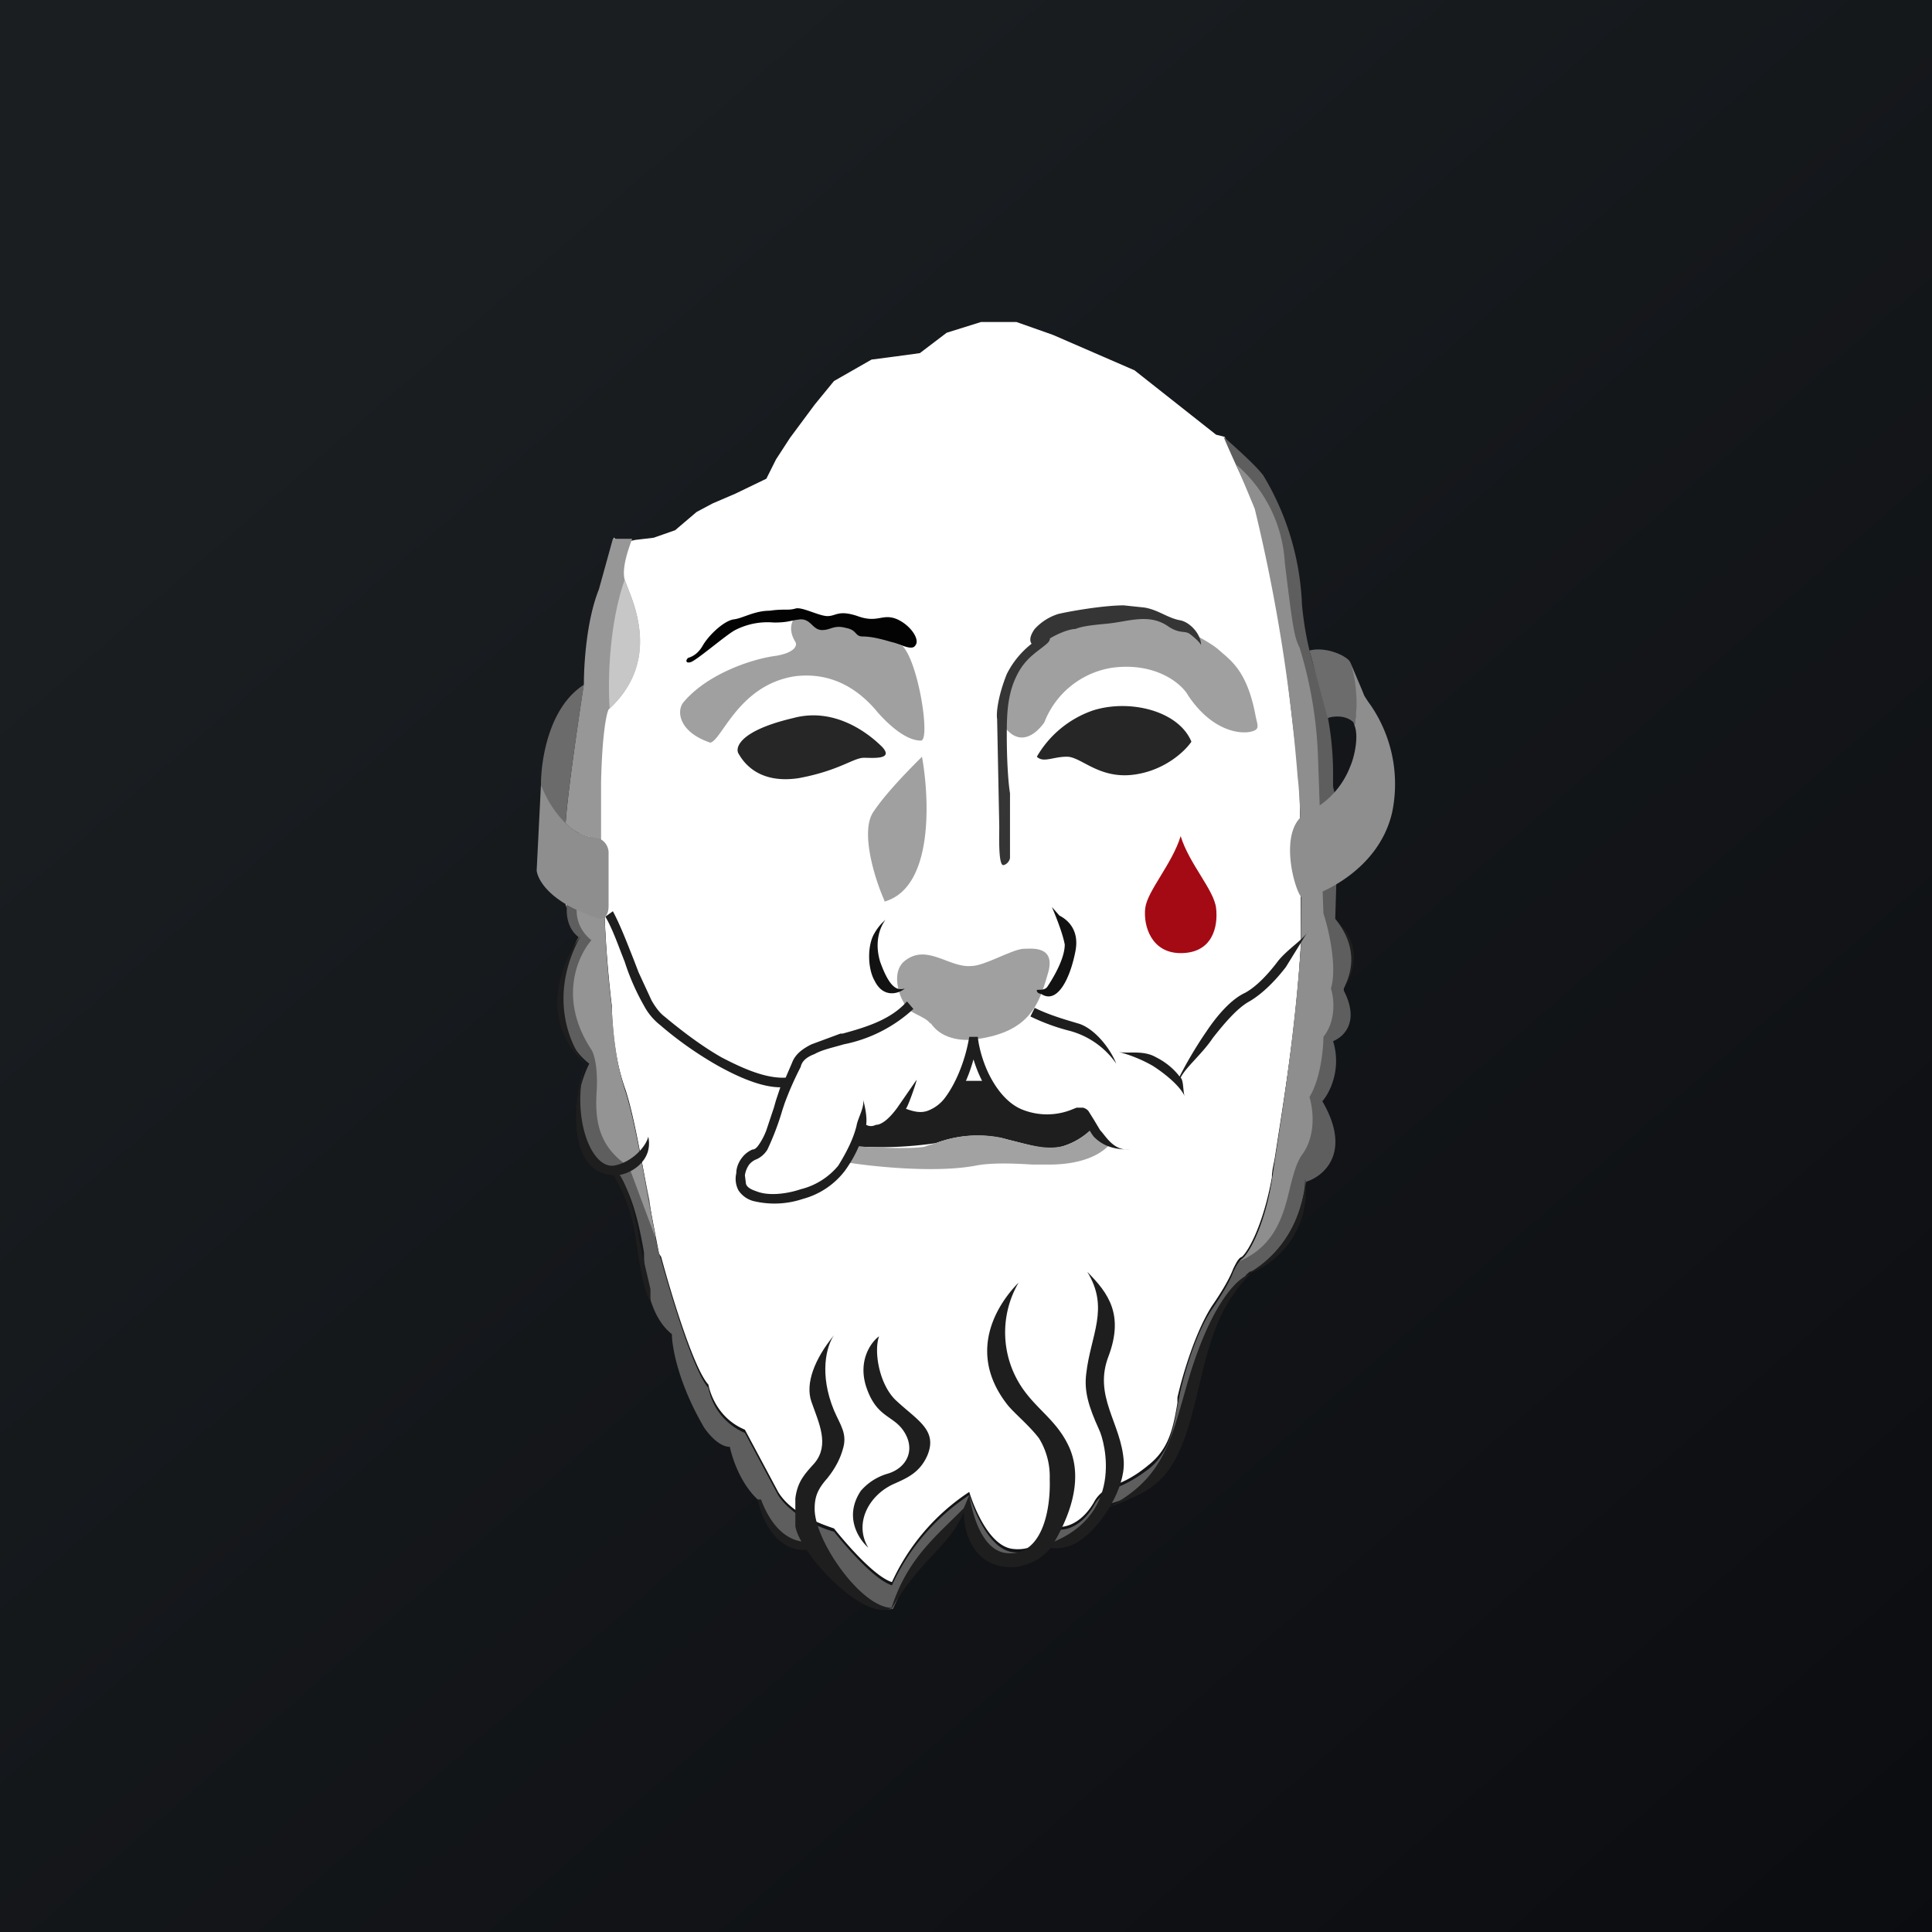<!-- by TradingView --><svg width="18" height="18" viewBox="0 0 18 18" xmlns="http://www.w3.org/2000/svg"><rect x="0" y="0" width="18" height="18" fill="#808080" stroke="none"/><path fill="url(#au3k4l4ez)" d="M0 0h18v18H0z"/><path d="m5.72 5-.19 1.55-.16 1.41-.1.46.01.04v-.1l.02-.07.33.16a10.8 10.8 0 0 0 .07.92c0 .2.02.48.13.79.08.25.15.66.21 1l.1.52.02.03c.08.3.3 1.04.44 1.19.02.1.1.32.34.42l.31.58c.12.2.4.3.52.34.12.15.38.45.54.5a2 2 0 0 1 .72-.84c.05.16.19.5.4.53.22.03.35-.13.4-.21.06.02.23 0 .36-.22a.3.3 0 0 1 .15-.14l.06-.03c.08-.03.18-.08.3-.18.19-.15.23-.34.27-.58v-.05c.04-.18.16-.6.32-.85.11-.16.17-.27.2-.35.03-.06.05-.1.08-.11.06-.05.2-.3.28-.74 0-.07.02-.13.03-.2.1-.64.2-1.25.24-1.98 0-.4 0-1.26-.02-1.58l-.13-1.1c-.06-.38-.2-1.2-.28-1.4-.04-.12-.17-.4-.28-.64l-.08-.02-.76-.6-.76-.33L9.47 3h-.33l-.32.1-.25.19-.22.03-.23.03-.35.2-.18.22-.23.31-.13.2-.09.18-.29.14-.21.09-.15.08-.2.17-.2.07-.17.02-.14.03-.06-.05Z" fill="#fff"/><path d="M12.5 9.23c.1-.12.22-.42-.06-.66.07.1.19.38.06.66Z" fill="#1E1E1E"/><path d="M8.67 9.53c.11.17.34.17.44.15.48-.07.57-.32.65-.6.09-.28-.16-.24-.23-.24-.11.01-.36.16-.48.16-.21.02-.42-.22-.63-.04-.11.1-.05.3 0 .38.02.1.2.12.25.2Z" fill="#A0A0A0"/><path d="M5.27 7.67c.02-.33.17-1.3.17-1.3 0-.16.02-.58.14-.88l.13-.47h.18c-.03.08-.1.27-.07.38l.03.08c.08.2.28.71-.18 1.13-.02.04-.06.23-.07.68v.53a.2.2 0 0 0-.09-.02.42.42 0 0 1-.24-.13Z" fill="#979797"/><path d="M5.04 7.31c0-.22.07-.72.4-.93 0 0-.15.96-.17 1.29.08.08.17.12.24.13a.2.2 0 0 1 .09.02v-.53.54c-.14 0-.44-.1-.56-.52Z" fill="#6B6B6B"/><path d="M5.29 8.4c-.02.07-.02.24.1.33-.14.26-.3.87.1 1.18-.13.26-.25.83.21 1.01.06 0 .2.15.3.75 0 .18.03.58.26.76 0 .12.06.46.3.87.04.06.14.18.24.18.02.1.1.35.27.5.08.23.15.47.53.43l.15.19c.15.2.32.42.57.39.06-.14.21-.44.38-.58.17-.13.27-.3.3-.38.02.14.09.45.3.51.2.07.4-.06.46-.13.12.02.38-.04.5-.38.1-.02.3-.08.47-.2.21-.18.26-.35.32-.62l.06-.25c.05-.24.22-.8.53-1.11.13-.03.43-.24.53-.84.16-.05.43-.27.15-.75.07-.08.18-.3.1-.56.1-.04.25-.18.1-.47v-.02c.04-.09.17-.34-.08-.65l.01-.33a2.1 2.1 0 0 0-.03-.9v-.12a2.85 2.85 0 0 0-.12-.82c-.07-.2-.14-.43-.17-.76a2.52 2.52 0 0 0-.36-1.2c-.06-.08-.2-.21-.37-.36.1.24.25.54.3.68a15.93 15.93 0 0 1 .4 2.49c.03.32.03 1.19.02 1.58-.05.72-.14 1.33-.24 1.98l-.03.2c-.07.44-.22.69-.28.73-.03.02-.05.06-.08.12-.03.08-.09.19-.2.35-.16.24-.28.67-.31.85l-.01.05c-.04.23-.08.43-.26.58-.13.1-.23.15-.31.18l-.06.03a.3.3 0 0 0-.15.14c-.13.22-.3.24-.37.21-.04.09-.17.25-.39.22-.21-.03-.35-.37-.4-.53a2 2 0 0 0-.72.84c-.16-.05-.42-.35-.54-.5-.12-.03-.4-.15-.52-.34l-.31-.58a.57.57 0 0 1-.34-.42c-.14-.15-.36-.9-.44-1.19l-.01-.03c-.03-.1-.07-.3-.1-.53-.07-.34-.14-.74-.22-1-.1-.3-.12-.59-.13-.78l-.02-.18a10.8 10.8 0 0 1-.05-.74l-.33-.16-.01.07Z" fill="#5E5E5E"/><path d="M5.82 5.4c-.14.4-.16.91-.14 1.2.45-.42.25-.91.17-1.12l-.03-.08Z" fill="#C7C7C7"/><path d="M5.39 8.36c-.03.1-.04.27.12.4-.13.15-.31.55 0 1.02.02.03.06.14.05.37-.02.28.01.53.3.72l.25.67-.07-.36c-.06-.34-.13-.74-.21-1-.1-.3-.12-.59-.13-.78l-.02-.18a10.8 10.8 0 0 1-.05-.74l-.24-.12Z" fill="#949494"/><path d="M11.55 11.75c.34-.15.41-.44.47-.69.03-.12.06-.23.11-.3.14-.19.1-.44.07-.54.1-.16.13-.44.13-.56.12-.15.1-.36.07-.45.06-.2-.02-.55-.07-.7l-.05-1.44a3.92 3.92 0 0 0-.17-1.03c-.05-.11-.06-.14-.14-.8a1.3 1.3 0 0 0-.45-.91l.17.41a15.93 15.93 0 0 1 .4 2.5c.04.32.04 1.19.03 1.58-.05.72-.14 1.33-.24 1.98l-.03.2c-.07.43-.22.69-.28.73l-.02.02Z" fill="#8E8E8E"/><path d="m12.2 6.06.17.63c.05-.02.17-.03.24.04l.01.03s.07-.3-.04-.59c-.02-.05-.21-.15-.38-.11Z" fill="#6C6C6C"/><path d="M12.62 6.76c.04.1 0 .29-.04.38a.78.78 0 0 1-.4.43c-.3.15-.1.8-.04.8.12-.02.7-.24.83-.8a1.3 1.3 0 0 0-.2-1 1.03 1.03 0 0 1-.06-.09l-.02-.05-.11-.26c.1.3.04.59.04.59ZM5 8.11l.04-.8c.1.27.31.48.47.49.13 0 .16.1.16.14v.5c0 .1-.05.12-.08.12-.46-.14-.58-.36-.59-.45Z" fill="#8E8E8E"/><path d="M6.62 6.92c-.3-.1-.32-.3-.25-.38.22-.26.63-.4.86-.43.18-.03.2-.1.18-.13-.08-.13-.02-.22.02-.26l.5.1.48.2c.15.16.26.88.17.88-.15 0-.32-.17-.4-.26-.18-.22-.43-.38-.77-.34-.54.08-.69.62-.8.62ZM9.33 6.73c.16.26.33.1.4 0a.81.81 0 0 1 .64-.51c.4-.05.64.15.7.26.2.3.44.36.57.34.1-.02.08-.05.06-.14-.08-.44-.24-.53-.35-.63-.12-.1-.39-.22-.54-.3-.15-.07-.76.04-.93.12-.17.09-.35.3-.42.37s-.1.3-.13.37c-.02.06-.01.1 0 .12ZM8.24 8.4c.46-.13.42-.96.35-1.35-.1.1-.33.33-.45.51-.13.18.01.63.1.83Z" fill="#A0A0A0"/><path d="M8.2 8.96c-.06-.2.01-.34.05-.39a.45.45 0 0 0-.1.12c-.07.11-.07.33 0 .45.08.16.22.12.28.07-.07.02-.14 0-.23-.25ZM9.87 8.53l-.07-.08c.03.07.1.24.12.35 0 .14-.12.33-.16.39-.03.05-.11.02-.1.04 0 .02.03.03.04.03.15.1.27-.14.32-.4.04-.21-.09-.3-.15-.33Z" fill="#121212"/><path d="M11 8.88c-.27 0-.35-.25-.33-.42.02-.16.25-.41.33-.67.08.26.31.5.33.67.02.17-.03.42-.33.42Z" fill="#A40A14"/><path d="M9.35 8.06c.04-.01.06-.05.06-.07v-.6c-.02-.12-.03-.35-.03-.53 0-.17 0-.38.09-.56.08-.17.2-.23.28-.3.06-.05.02-.08 0-.09a.83.83 0 0 0-.37.37c-.08.2-.1.36-.09.42l.02 1c0 .09-.01.37.04.36Z" fill="#353535"/><path d="M6.88 7.02c-.03-.05 0-.21.51-.33.37-.1.68.12.83.27.11.12-.09.1-.17.1-.1 0-.23.12-.61.19-.4.06-.53-.18-.56-.23ZM10.18 6.62a.97.97 0 0 0-.52.43c.06.06.15 0 .28 0 .13 0 .29.2.6.17.3-.03.5-.22.56-.31-.12-.29-.58-.4-.92-.29Z" fill="#262626"/><path d="M6.55 6.01c-.05.09-.11.11-.14.12-.03.03-.01.05.02.04.04 0 .34-.26.42-.3a.66.66 0 0 1 .36-.07c.14 0 .15-.02.25-.03.1 0 .11.1.2.1.08 0 .11-.05.22-.02.11.02.08.08.16.08.07 0 .16.02.26.05.09.02.2.09.23.03.04-.05-.04-.18-.17-.24-.14-.06-.18.04-.37-.03-.18-.06-.2 0-.28 0-.08 0-.24-.09-.3-.07-.07.02-.1 0-.24.02-.14 0-.25.07-.33.08-.09.01-.23.14-.29.24Z" fill="#030303"/><path d="M9.69 6.01c.13-.1.27-.15.33-.15.07-.03.2-.04.3-.05.2-.02.39-.1.57.03.11.07.15.03.2.07.09.07.1.1.1.1 0-.1-.1-.21-.19-.23-.12-.02-.21-.1-.34-.12l-.19-.02c-.18 0-.48.05-.61.08a.5.5 0 0 0-.22.14c-.1.14.01.18.05.15Z" fill="#353535"/><path d="M7.97 10.68a3.52 3.52 0 0 0 .75-.03 1.1 1.1 0 0 1 .68-.03c.24.06.35.1.5.06a.66.66 0 0 0 .28-.17l-.08-.14h-.03l-.13.03a.67.67 0 0 1-.41-.01.6.6 0 0 1-.34-.32h-.23a.97.97 0 0 1-.1.18.41.41 0 0 1-.22.16c-.07.02-.16 0-.25-.05-.08.11-.16.17-.22.18-.05.01-.12-.01-.15-.03v.04a.96.96 0 0 1-.05.13Z" fill="#1E1E1E"/><path d="M8.63 10.68c-.12.03-.48.01-.66 0a.97.97 0 0 0-.08.15c.25.04.83.1 1.2.03.15-.03.37-.02.53-.01h.16c.13 0 .42-.02.57-.2a.28.28 0 0 1-.13-.09.4.4 0 0 1-.04-.05.66.66 0 0 1-.28.17c-.15.03-.26 0-.5-.06l-.07-.02a1.1 1.1 0 0 0-.61.05l-.1.03Z" fill="#A2A2A2"/><path d="M5.74 10.95c-.48 0-.4-.74-.28-1.07-.15.5.04 1.01.26.98.17-.03.3-.18.32-.27.05.24-.19.36-.3.36ZM7.77 13.14c-.14-.34-.07-.6 0-.7-.18.22-.27.45-.21.62.07.2.17.4.03.57-.09.1-.16.17-.18.33v.26c.04.25.64.9.9.76-.29 0-.73-.64-.72-.93 0-.13.05-.2.12-.28.08-.1.12-.19.14-.26.05-.15-.02-.23-.08-.37Z" fill="#1E1E1E"/><path d="M5.41 8.72c-.17.23-.41.78.05 1.2-.15-.17-.36-.64-.05-1.2ZM5.93 11.58a1.62 1.62 0 0 0-.23-.66l.04-.02c.13.15.19.5.22.68l.1.43v.11c-.02-.03-.07-.1-.13-.54ZM7.62 14.42c-.36.11-.52-.25-.56-.45h.03c.15.4.4.42.5.38l.03.07ZM8.34 13.04c-.15-.15-.2-.45-.15-.59-.07.05-.2.22-.12.47.1.3.26.26.36.43.1.17.01.33-.16.38a.52.52 0 0 0-.25.16c-.16.24-.02.45.07.53-.14-.23.01-.5.25-.6.11-.05.23-.1.3-.26.1-.24-.1-.33-.3-.52ZM8.3 15c.3-.52.57-.59.7-.97-.26.27-.55.48-.7.97Z" fill="#1E1E1E"/><path d="M9.45 14.6c-.4.02-.48-.36-.47-.55l.05-.12c.07.4.22.53.35.54.32.03.41-.38.4-.69a.68.68 0 0 0-.1-.38c-.1-.13-.24-.24-.3-.32-.4-.52-.04-.98.11-1.13a.92.92 0 0 0 .04.99c.14.2.32.3.43.54.14.31 0 .67-.17.94a.5.5 0 0 1-.34.18Z" fill="#1E1E1E"/><path d="M10.13 11.85c.2.2.34.4.2.78-.15.38.12.63.14.99.01.25-.2.58-.39.72-.13.1-.28.1-.36.06.78-.25.57-.98.52-1.08-.1-.22-.14-.36-.12-.52.04-.36.22-.61.01-.95Z" fill="#1E1E1E"/><path d="M11.05 12.93c.22-.78.48-1.03.6-1.06-.4.39-.42.91-.58 1.43-.17.54-.37.6-.78.76.53-.26.61-.6.76-1.13ZM11.6 11.88a.83.83 0 0 0 .56-.9c0 .2-.11.66-.56.9ZM5.82 8.96c-.06-.15-.11-.3-.18-.42l.07-.05c.07.13.13.29.19.44l.05.13.12.26c.04.07.08.12.12.15.12.1.32.26.53.38.21.11.42.2.6.19l.06-.14c.03-.08.1-.13.18-.17l.27-.1h.02c.22-.06.45-.13.6-.3l.06.07a1.34 1.34 0 0 1-.65.33c-.1.03-.2.05-.27.09-.08.03-.12.07-.13.12a2.98 2.98 0 0 0-.15.34l-.02.06a2.53 2.53 0 0 1-.14.37.23.23 0 0 1-.1.09.16.16 0 0 0-.07.05.23.23 0 0 0-.04.1l.01.08c.01.03.04.05.1.07.1.04.26.03.41-.02a.66.66 0 0 0 .35-.22c.08-.13.14-.25.17-.37.01-.07.08-.18.06-.25.02.07.04.17.03.24.02.01.05.02.09 0 .05 0 .12-.05.2-.16l.18-.26c0 .02-.08.25-.1.27.08.03.14.04.2.02a.36.36 0 0 0 .17-.13c.11-.15.19-.37.22-.56h.08c.01.1.05.25.12.38.07.13.17.25.3.3a.62.62 0 0 0 .45 0l.05-.02h.06a.1.1 0 0 1 .05.03l.05.08.06.1c.05.05.12.19.27.18-.17 0-.26-.05-.33-.12a.57.57 0 0 1-.06-.1l-.05-.08h-.03a.4.4 0 0 0-.04 0l-.01.01-.05.02a.7.7 0 0 1-.43-.02.64.64 0 0 1-.36-.33 1.23 1.23 0 0 1-.09-.22c-.04.14-.1.3-.2.4a.44.44 0 0 1-.22.17.32.32 0 0 1-.25-.04c-.08.1-.15.16-.22.18a.2.2 0 0 1-.14-.01c-.03.11-.09.23-.17.34a.73.73 0 0 1-.39.26.83.83 0 0 1-.46.02.24.24 0 0 1-.14-.1.23.23 0 0 1-.02-.16c0-.05.02-.1.05-.14a.24.24 0 0 1 .1-.08c.03 0 .05-.03.07-.06a.63.63 0 0 0 .06-.12l.07-.21.02-.07.04-.12c-.18 0-.4-.1-.58-.2a3.4 3.4 0 0 1-.54-.38.57.57 0 0 1-.15-.18 2.17 2.17 0 0 1-.18-.41Zm6.16.05c-.1.13-.22.25-.34.32-.11.06-.23.2-.34.34-.1.15-.25.27-.3.37.03.03.02.14.04.18-.04-.1-.19-.22-.3-.29a1.3 1.3 0 0 0-.32-.13c.08.02.23-.02.35.05.08.04.16.1.22.18.05-.1.14-.26.25-.42.1-.15.23-.3.36-.36.11-.06.22-.18.31-.3.1-.12.24-.2.28-.28l-.21.34Zm-2.03.59a1.9 1.9 0 0 1-.35-.13l.04-.08c.1.05.22.09.32.12l.1.03c.14.05.28.22.34.37a.77.77 0 0 0-.45-.31Z" fill="#1E1E1E"/><defs><linearGradient id="au3k4l4ez" x1="3.35" y1="3.12" x2="21.9" y2="24.43" gradientUnits="userSpaceOnUse"><stop stop-color="#1A1E21"/><stop offset="1" stop-color="#06060A"/></linearGradient></defs></svg>